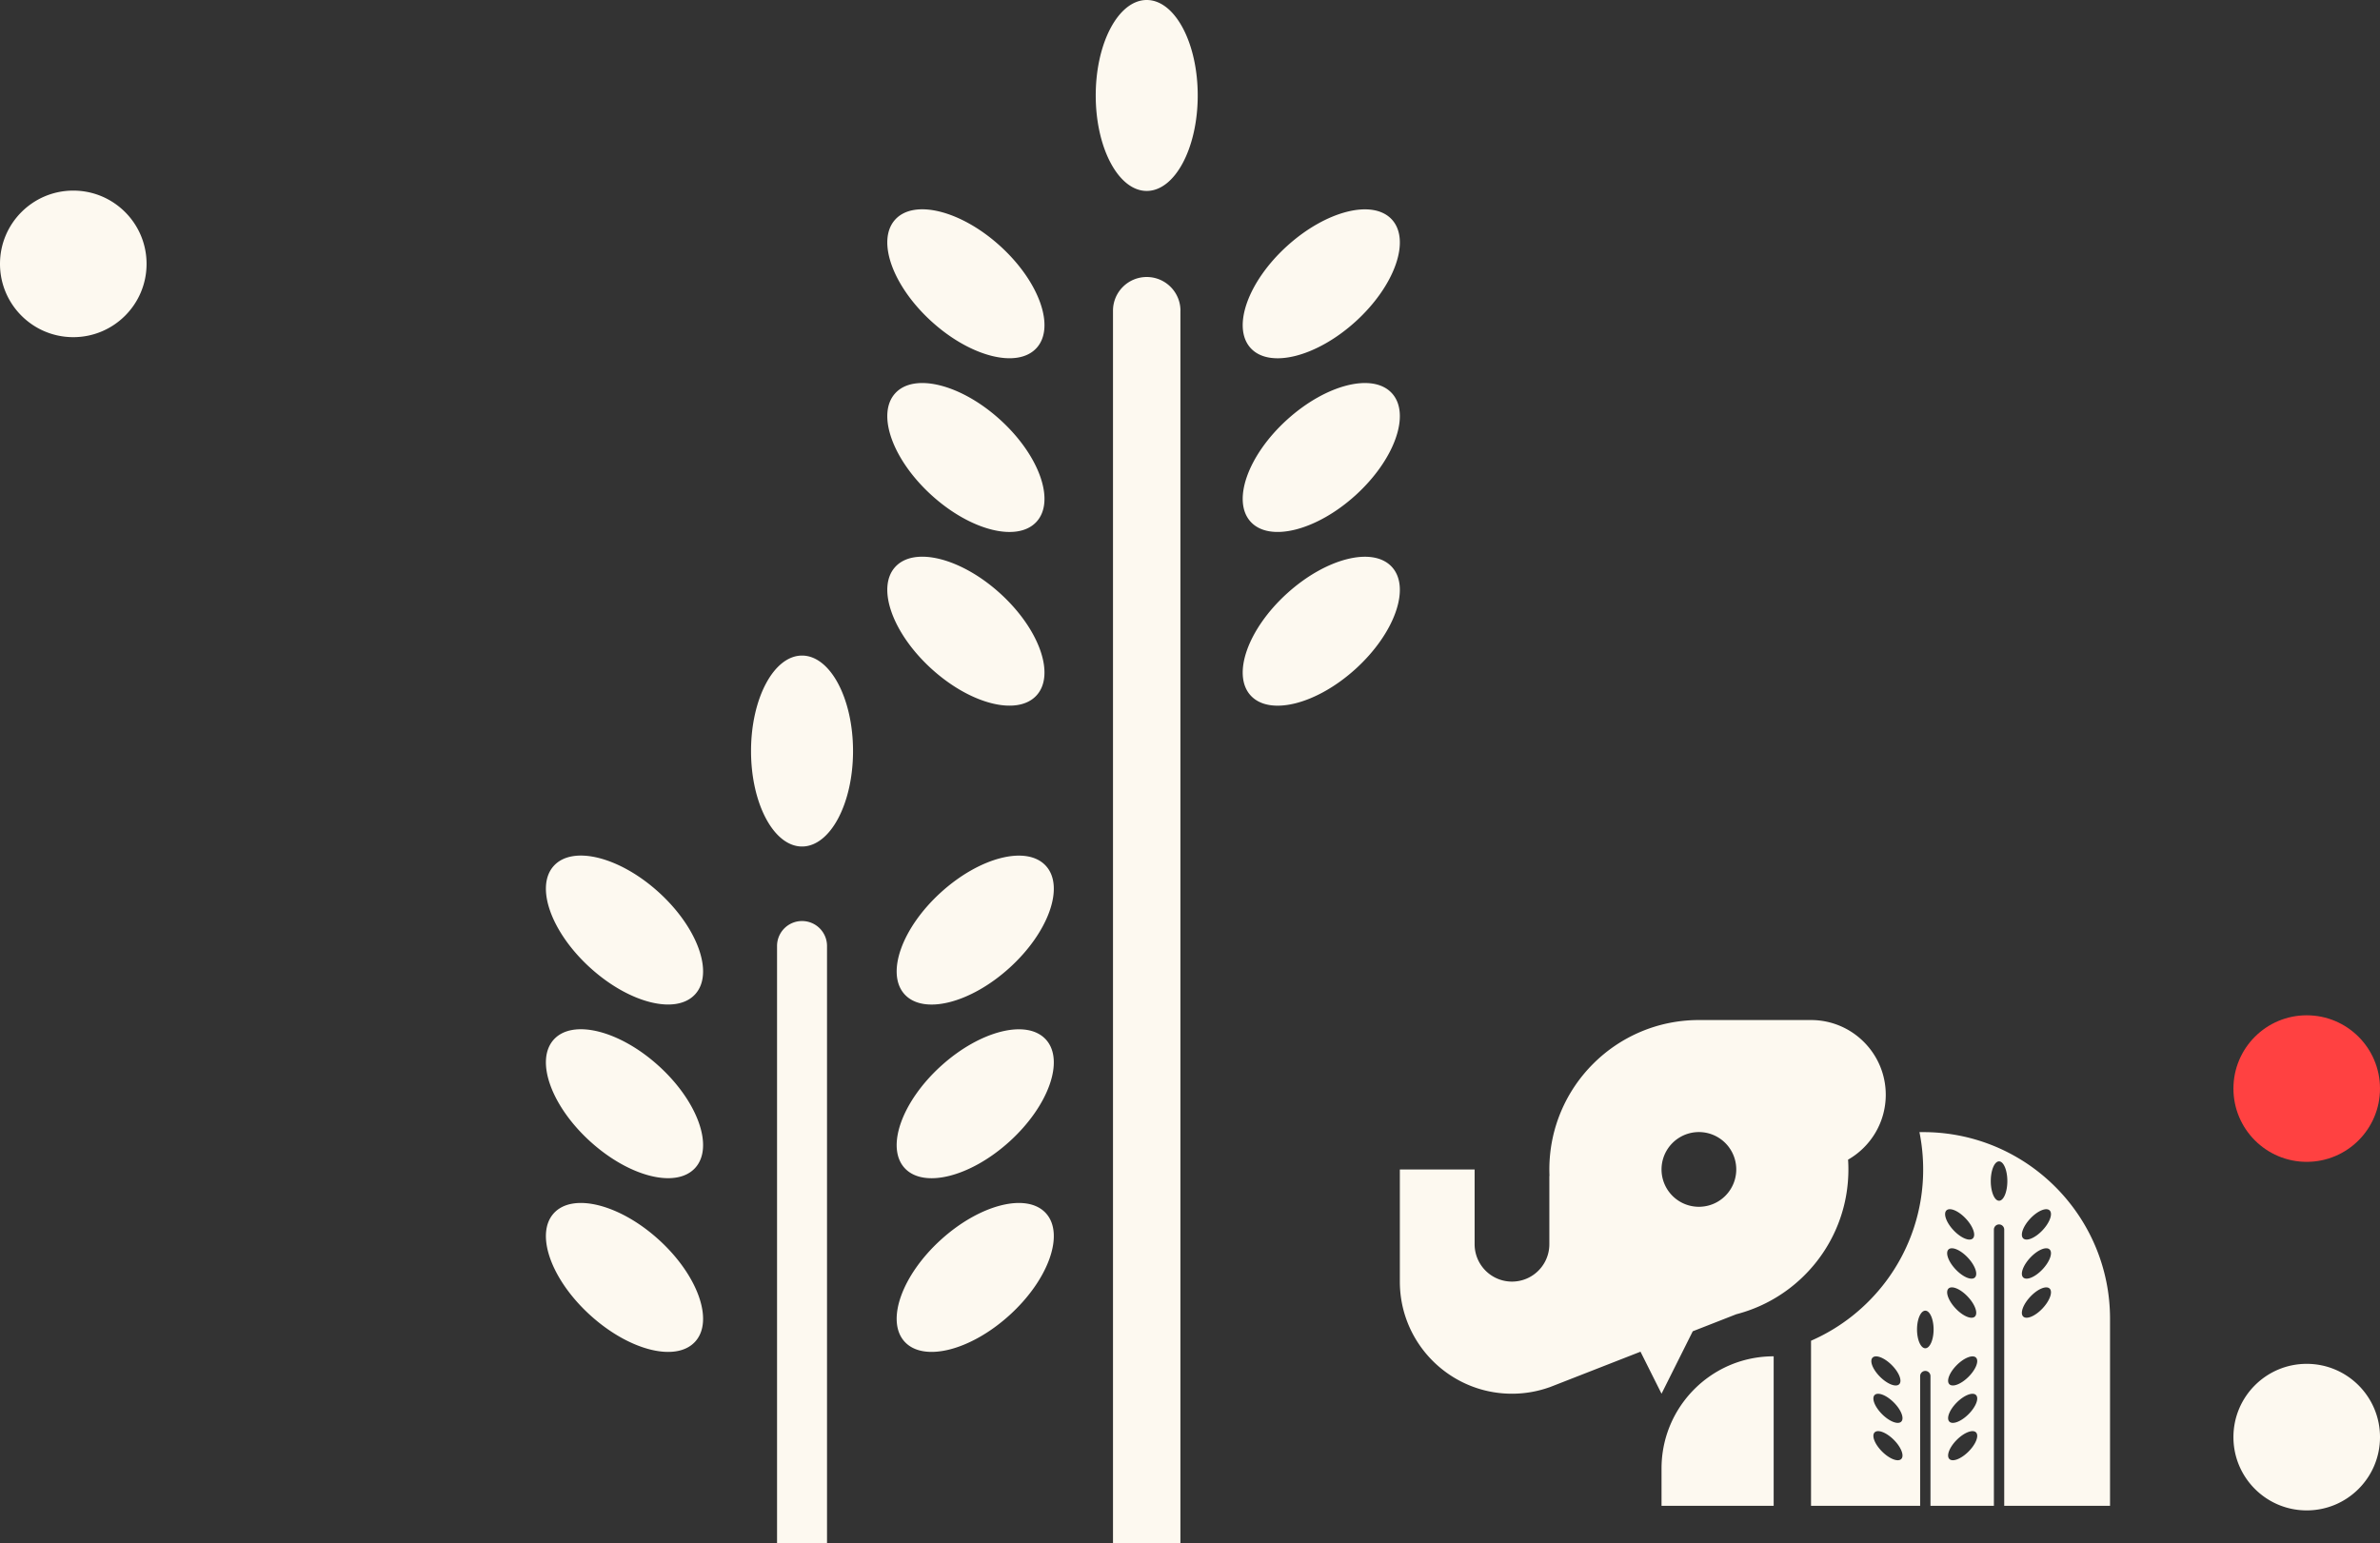 <?xml version="1.0" encoding="UTF-8"?> <svg xmlns="http://www.w3.org/2000/svg" viewBox="0 0 511.5 331.69"><rect x="0" y="0" width="511.5" height="331.69" fill="#333333" stroke="none"/><circle cx="495.75" cy="233.98" r="15.75" style="fill:#ff4141"></circle><path d="M257.41 20.52c0 11.33-4.91 20.52-10.96 20.52s-10.96-9.19-10.96-20.52S240.4 0 246.45 0s10.96 9.19 10.96 20.52Zm-85.04 120.39c-6.05 0-10.96 9.19-10.96 20.52s4.91 20.52 10.96 20.52 10.96-9.19 10.96-20.52-4.91-20.52-10.96-20.52Zm126.79-93.7c-4.07-4.48-14.17-1.93-22.56 5.68-8.39 7.62-11.89 17.43-7.83 21.91s14.17 1.93 22.56-5.68c8.39-7.62 11.89-17.43 7.83-21.91Zm0 37.33c-4.07-4.48-14.17-1.93-22.56 5.68s-11.89 17.43-7.83 21.91 14.17 1.93 22.56-5.68c8.39-7.62 11.89-17.43 7.83-21.91Zm0 37.34c-4.07-4.48-14.17-1.93-22.56 5.68-8.39 7.62-11.89 17.43-7.83 21.91 4.07 4.48 14.17 1.93 22.56-5.68 8.39-7.62 11.89-17.43 7.83-21.91Zm-98.94-52.77c8.39 7.62 18.49 10.16 22.56 5.68s.56-14.29-7.83-21.91c-8.39-7.62-18.49-10.16-22.56-5.68s-.56 14.29 7.83 21.91Zm0 37.34c8.39 7.62 18.49 10.16 22.56 5.68s.56-14.29-7.83-21.91c-8.39-7.62-18.49-10.16-22.56-5.68s-.56 14.29 7.83 21.91Zm0 37.33c8.39 7.62 18.49 10.16 22.56 5.68s.56-14.29-7.83-21.91c-8.39-7.62-18.49-10.16-22.56-5.68s-.56 14.29 7.83 21.91Zm-73.37 64.24c8.39 7.62 18.49 10.16 22.56 5.68s.56-14.29-7.83-21.91c-8.39-7.62-18.49-10.16-22.56-5.68s-.56 14.29 7.83 21.91Zm0 37.33c8.39 7.62 18.49 10.16 22.56 5.68s.56-14.29-7.83-21.91c-8.39-7.62-18.49-10.16-22.56-5.68s-.56 14.29 7.83 21.91Zm0 37.34c8.39 7.62 18.49 10.16 22.56 5.68s.56-14.29-7.83-21.91-18.49-10.16-22.56-5.68-.56 14.29 7.83 21.91Zm97.94-96.57c-4.07-4.48-14.17-1.93-22.56 5.68s-11.89 17.43-7.83 21.91c4.07 4.48 14.17 1.93 22.56-5.68s11.89-17.43 7.83-21.91Zm0 37.33c-4.07-4.48-14.17-1.93-22.56 5.68-8.39 7.62-11.89 17.43-7.83 21.91 4.07 4.48 14.17 1.93 22.56-5.68s11.89-17.43 7.83-21.91Zm0 37.33c-4.07-4.48-14.17-1.93-22.56 5.68s-11.89 17.43-7.83 21.91c4.07 4.48 14.17 1.93 22.56-5.68s11.89-17.43 7.83-21.91ZM253.7 66.79c0-4-3.24-7.25-7.25-7.25-4 0-7.25 3.24-7.25 7.25v264.89h14.49V66.79Zm-75.96 136.55c0-2.97-2.4-5.37-5.37-5.37s-5.37 2.4-5.37 5.37v128.34h10.74V203.34Zm203.45 88.19v32.13h-24.1v-8.03c0-10.87 7.2-20.07 17.09-23.07 2.22-.67 4.57-1.03 7.01-1.03Zm24.09-56.23c0 5.98-3.26 11.19-8.1 13.96.05.7.07 1.4.07 2.11 0 14.97-10.24 27.55-24.1 31.12l-9.35 3.66-6.71 13.42-4.52-9.03-18.13 7.09-1.44.56h-.02c-2.51.89-5.21 1.38-8.03 1.38-10.49 0-19.42-6.71-22.73-16.07-.89-2.51-1.37-5.21-1.37-8.03v-24.1h16.07v16.07a8.03 8.03 0 1 0 16.06 0v-14.69s.02 0 .03.01c-.02-.46-.03-.92-.03-1.38 0-17.75 14.39-32.13 32.13-32.13h24.1c8.87 0 16.07 7.19 16.07 16.07Zm-32.13 16.06a8.03 8.03 0 1 0-16.06 0 8.03 8.03 0 0 0 16.06 0Zm79.53 24.1c.53 2.6.8 5.28.8 8.03v40.17h-22.74v-59.37c0-.61-.5-1.11-1.11-1.11-.61 0-1.11.5-1.11 1.11v59.37h-13.63v-27.88c0-.61-.5-1.11-1.11-1.11s-1.11.5-1.11 1.11v27.88h-23.45v-35.48c6.4-2.79 11.93-7.21 16.07-12.72a40.003 40.003 0 0 0 8.03-24.1c0-2.75-.28-5.43-.8-8.02h.8c19.43 0 35.64 13.8 39.36 32.13Zm-48.63 20.47c1.58 1.58 3.42 2.3 4.12 1.6s-.02-2.54-1.6-4.12-3.42-2.3-4.12-1.6.02 2.54 1.6 4.12Zm2.96 13.55c-1.58-1.58-3.42-2.3-4.12-1.6s.02 2.54 1.6 4.12 3.42 2.3 4.12 1.6-.02-2.54-1.6-4.12Zm0-8.03c-1.58-1.58-3.42-2.3-4.12-1.6s.02 2.54 1.6 4.12 3.42 2.3 4.12 1.6-.02-2.54-1.6-4.12Zm8.55-15.69c0-2.23-.8-4.04-1.78-4.04s-1.78 1.81-1.78 4.04.8 4.04 1.78 4.04 1.78-1.81 1.78-4.04Zm2.74-25.57c-.69.73.02 2.65 1.6 4.3s3.42 2.4 4.12 1.67c.69-.73-.02-2.65-1.6-4.3s-3.42-2.4-4.12-1.67Zm6.16 14.37c.69-.73-.02-2.65-1.6-4.3s-3.42-2.4-4.12-1.67c-.69.73.02 2.65 1.6 4.3s3.42 2.4 4.12 1.67Zm-5.72 2.43c-.69.73.02 2.65 1.6 4.3s3.42 2.4 4.12 1.67c.69-.73-.02-2.65-1.6-4.3s-3.42-2.4-4.12-1.67Zm5.93 30.89c-.69-.69-2.54.02-4.12 1.6s-2.3 3.42-1.6 4.12 2.54-.02 4.12-1.6 2.3-3.42 1.6-4.12Zm0-8.03c-.69-.69-2.54.02-4.12 1.6s-2.3 3.42-1.6 4.12 2.54-.02 4.12-1.6 2.3-3.42 1.6-4.12Zm0-8.04c-.69-.69-2.54.02-4.12 1.6s-2.3 3.42-1.6 4.12 2.54-.02 4.12-1.6 2.3-3.42 1.6-4.12Zm6.74-37.95c0-2.33-.8-4.23-1.78-4.23s-1.78 1.89-1.78 4.23.8 4.23 1.78 4.23 1.78-1.89 1.78-4.23Zm7.51 27.43c1.58-1.65 2.3-3.58 1.6-4.3s-2.54.02-4.12 1.67-2.3 3.58-1.6 4.3 2.54-.02 4.12-1.67Zm1.6-12.7c-.69-.73-2.54.02-4.12 1.67s-2.3 3.58-1.6 4.3 2.54-.02 4.12-1.67 2.3-3.58 1.6-4.3Zm-1.6-4.1c1.58-1.65 2.3-3.58 1.6-4.3s-2.54.02-4.12 1.67-2.3 3.58-1.6 4.3 2.54-.02 4.12-1.67Zm56.83 28.66c-8.7 0-15.75 7.05-15.75 15.75s7.05 15.75 15.75 15.75 15.75-7.05 15.75-15.75-7.05-15.75-15.75-15.75Zm-480-252.18C7.05 40.97 0 48.02 0 56.72s7.05 15.75 15.75 15.75S31.5 65.42 31.5 56.72s-7.05-15.75-15.75-15.75Z" style="fill:#fdf9f0"></path></svg> 